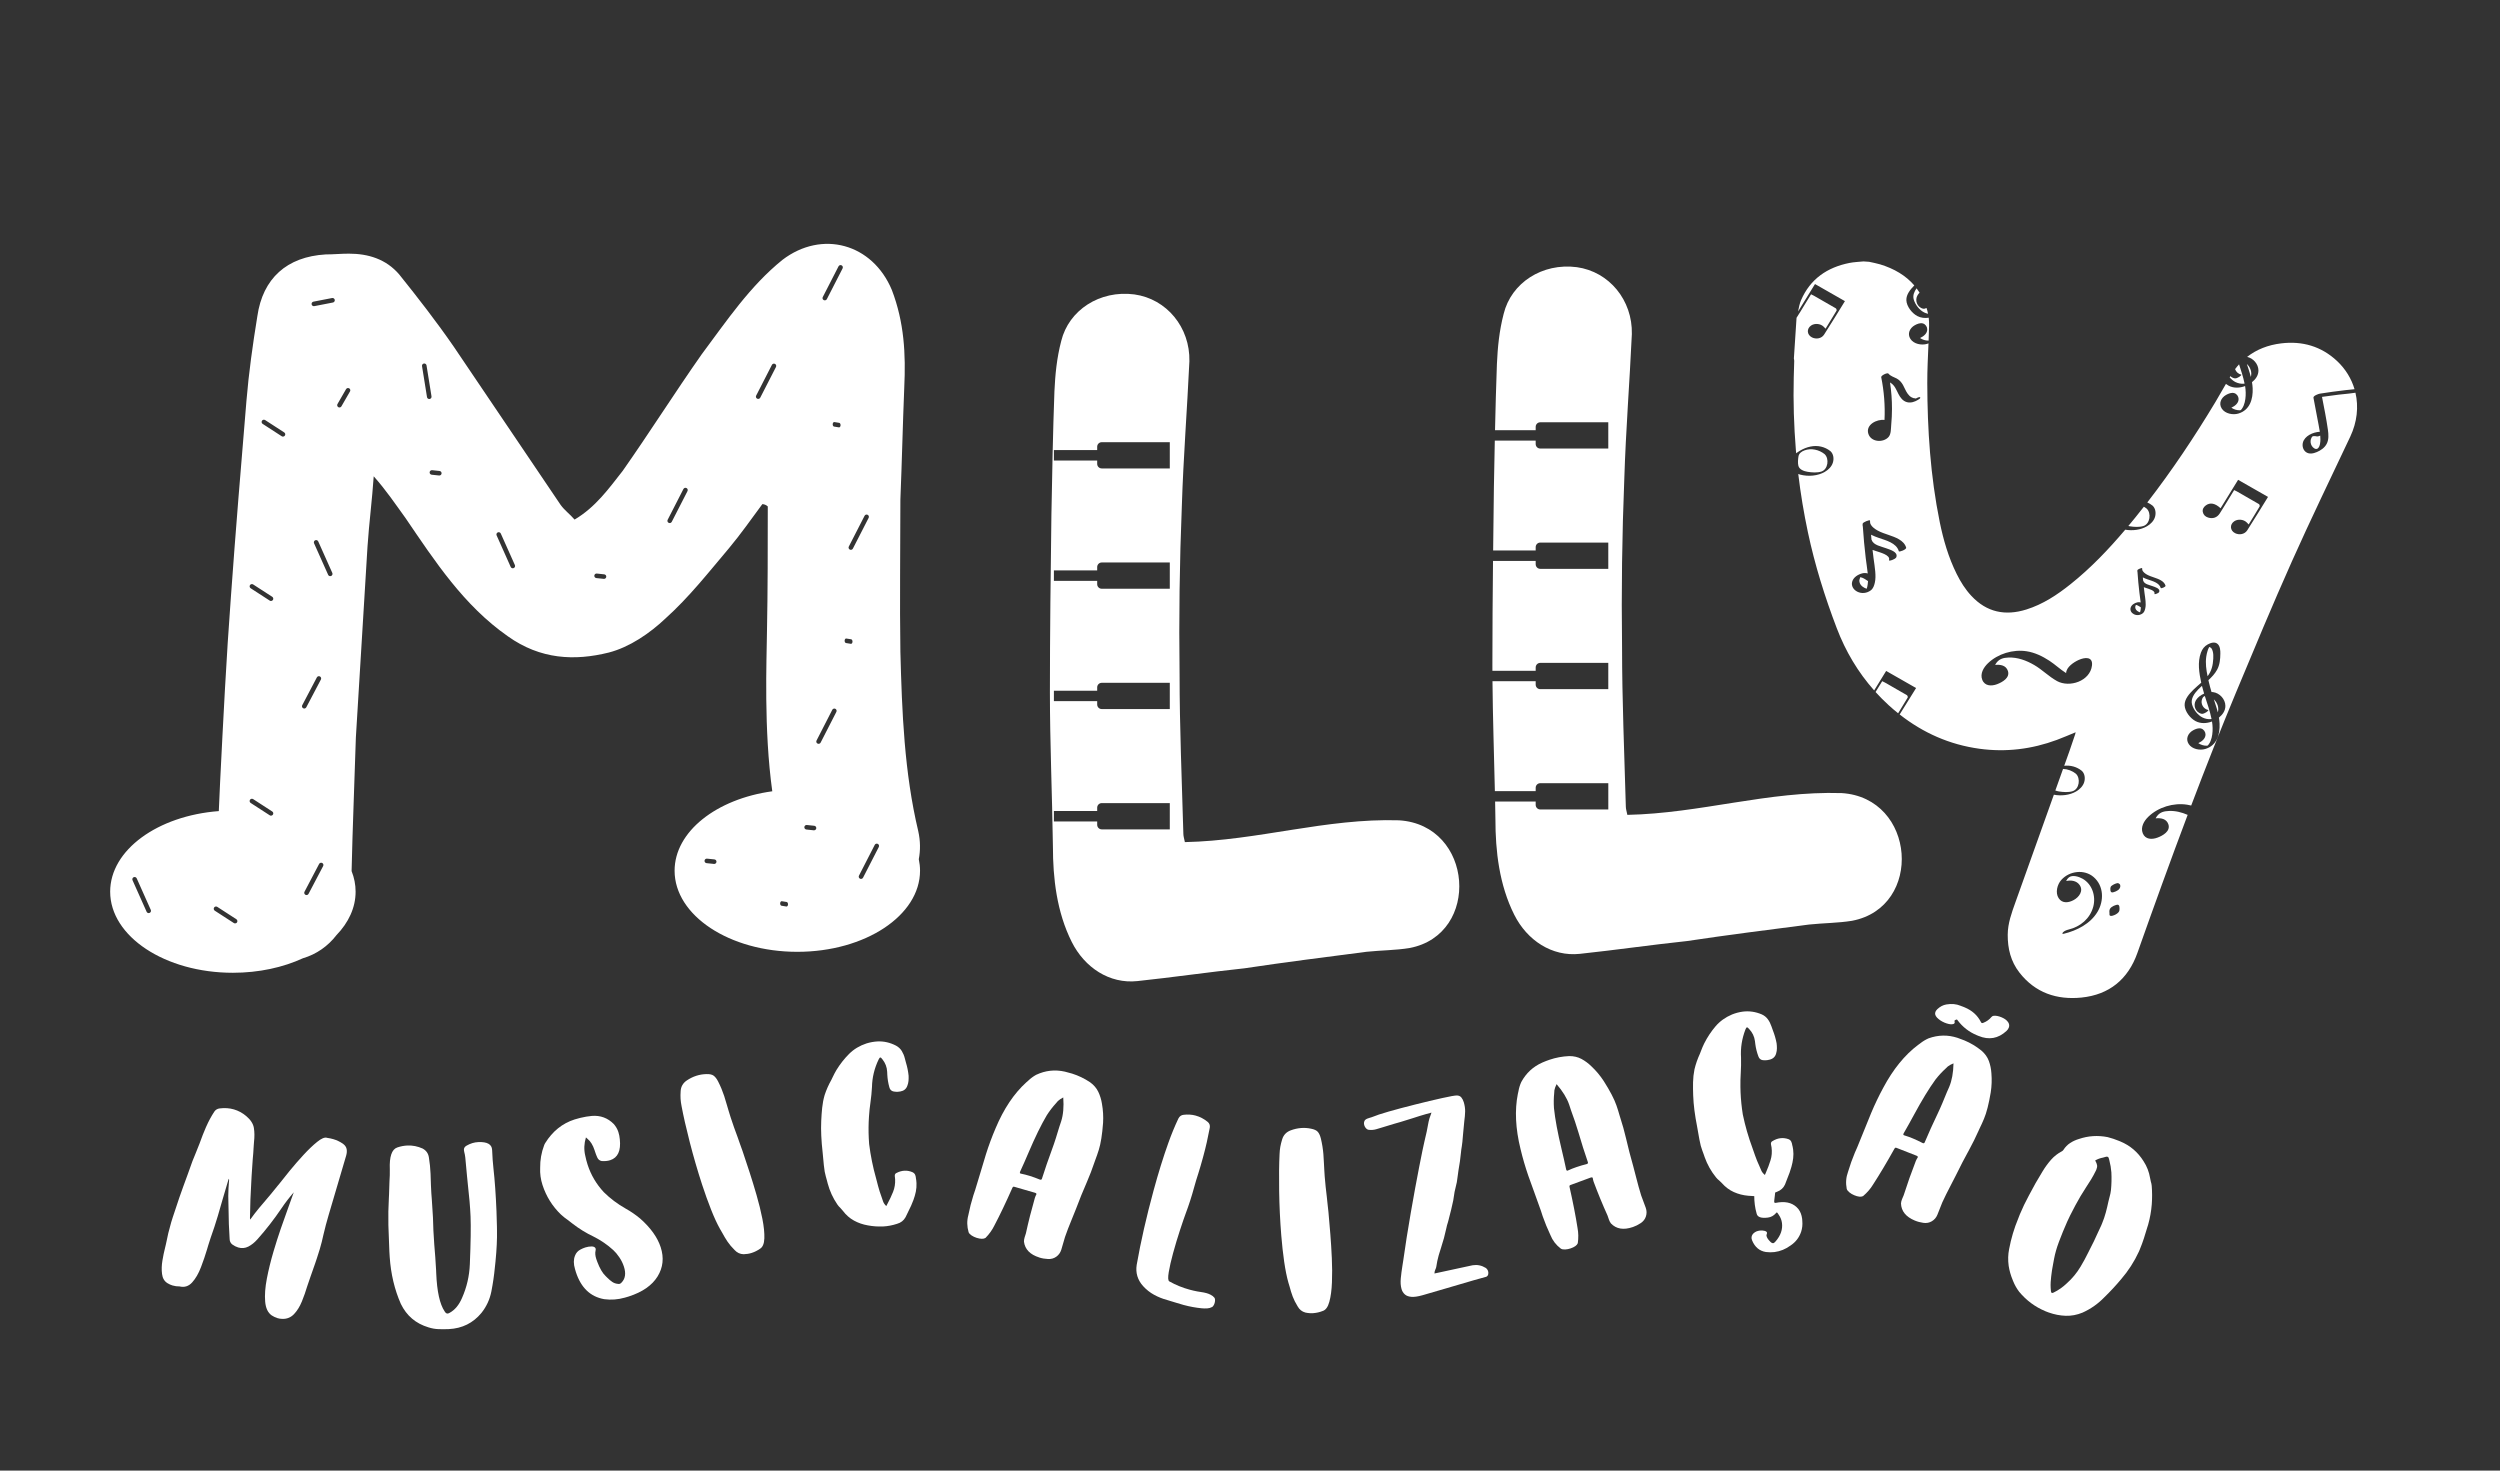 <svg width="136" height="80" viewBox="0 0 136 80" fill="none" xmlns="http://www.w3.org/2000/svg">
<rect x="0" y="0" width="136" height="80" fill="#333333" stroke="none"/>
<path d="M15.085 71.701C14.978 71.669 14.876 71.621 14.778 71.556C14.572 71.412 14.455 71.162 14.425 70.807C14.395 70.451 14.425 70.034 14.517 69.556C14.609 69.078 14.73 68.586 14.879 68.081C15.004 67.656 15.136 67.245 15.273 66.845C15.411 66.446 15.537 66.091 15.651 65.779C15.739 65.539 15.811 65.339 15.867 65.177L15.981 64.862C15.738 65.143 15.512 65.436 15.306 65.743C14.91 66.328 14.478 66.885 14.009 67.412C13.85 67.591 13.684 67.725 13.51 67.814C13.336 67.903 13.152 67.919 12.957 67.862C12.849 67.83 12.74 67.775 12.629 67.694C12.539 67.618 12.493 67.519 12.492 67.398C12.456 66.864 12.436 66.326 12.433 65.784C12.433 65.674 12.43 65.565 12.426 65.455L12.418 65.071C12.421 64.792 12.434 64.51 12.46 64.227L12.464 64.212C12.464 64.201 12.462 64.188 12.462 64.173C12.46 64.159 12.454 64.142 12.441 64.124L12.102 65.273L11.848 66.153C11.731 66.547 11.602 66.941 11.461 67.332C11.421 67.443 11.377 67.579 11.33 67.74L11.265 67.961C11.174 68.269 11.063 68.594 10.933 68.935C10.803 69.277 10.643 69.553 10.454 69.763C10.264 69.972 10.036 70.046 9.771 69.982C9.639 69.984 9.511 69.966 9.387 69.93C9.293 69.902 9.201 69.861 9.112 69.806C8.942 69.701 8.843 69.534 8.815 69.304C8.785 69.074 8.793 68.829 8.836 68.572C8.88 68.314 8.926 68.087 8.977 67.891C8.998 67.809 9.014 67.742 9.026 67.687C9.103 67.281 9.199 66.88 9.315 66.486L9.406 66.197L9.546 65.779C9.678 65.368 9.819 64.958 9.968 64.551C10.053 64.322 10.138 64.091 10.222 63.857C10.301 63.626 10.383 63.396 10.469 63.167C10.527 63.02 10.587 62.874 10.648 62.728C10.722 62.551 10.793 62.373 10.86 62.196C10.967 61.893 11.084 61.596 11.211 61.302C11.217 61.293 11.221 61.285 11.223 61.279C11.346 60.998 11.491 60.73 11.658 60.474C11.728 60.371 11.826 60.312 11.95 60.298C12.226 60.263 12.486 60.281 12.727 60.352C12.965 60.422 13.186 60.54 13.387 60.709C13.63 60.911 13.771 61.126 13.81 61.353C13.848 61.581 13.851 61.837 13.818 62.121C13.813 62.2 13.807 62.282 13.8 62.367C13.788 62.607 13.77 62.847 13.747 63.087C13.724 63.375 13.705 63.662 13.689 63.948C13.683 64.044 13.677 64.143 13.673 64.243C13.632 64.915 13.606 65.587 13.598 66.26C13.599 66.268 13.6 66.275 13.599 66.283C13.599 66.29 13.601 66.3 13.604 66.312C13.604 66.323 13.606 66.334 13.611 66.346C13.767 66.127 13.927 65.919 14.089 65.724C14.175 65.621 14.261 65.52 14.349 65.418C14.611 65.113 14.869 64.802 15.123 64.483C15.134 64.469 15.148 64.453 15.165 64.435C15.318 64.237 15.515 63.991 15.754 63.698C15.993 63.405 16.246 63.114 16.511 62.827C16.776 62.539 17.024 62.303 17.254 62.118C17.483 61.933 17.66 61.858 17.784 61.895L17.804 61.901C17.917 61.915 18.026 61.939 18.133 61.97C18.321 62.025 18.497 62.109 18.66 62.222C18.771 62.306 18.836 62.401 18.857 62.509C18.878 62.617 18.869 62.739 18.828 62.877L17.875 66.108C17.772 66.456 17.679 66.806 17.597 67.16C17.541 67.427 17.473 67.692 17.395 67.956C17.347 68.12 17.295 68.283 17.24 68.445C17.21 68.534 17.181 68.622 17.152 68.708C17.064 68.966 16.973 69.226 16.878 69.489C16.824 69.633 16.769 69.793 16.714 69.969C16.633 70.244 16.536 70.519 16.424 70.795C16.311 71.071 16.171 71.3 16 71.482C15.829 71.665 15.617 71.753 15.364 71.748C15.266 71.746 15.172 71.731 15.082 71.704L15.085 71.701Z" fill="white"/>
<path d="M24.42 72.303C24.231 72.311 24.044 72.311 23.858 72.305C23.672 72.299 23.489 72.266 23.308 72.208C22.62 72.002 22.119 71.577 21.805 70.93C21.464 70.156 21.263 69.307 21.2 68.385L21.182 68.088C21.179 67.931 21.161 67.45 21.128 66.645C21.117 66.151 21.127 65.656 21.155 65.163L21.164 64.984L21.187 64.277L21.204 63.936L21.206 63.611C21.177 62.922 21.312 62.526 21.608 62.423C21.795 62.359 21.979 62.324 22.161 62.316C22.444 62.304 22.721 62.359 22.992 62.481C23.189 62.588 23.303 62.752 23.333 62.974C23.38 63.262 23.41 63.554 23.422 63.849L23.443 64.477C23.456 64.797 23.473 65.056 23.491 65.255C23.506 65.439 23.527 65.764 23.553 66.231L23.577 66.942C23.605 67.457 23.639 67.939 23.679 68.388C23.703 68.718 23.718 68.954 23.724 69.098L23.731 69.27C23.772 70.259 23.924 70.947 24.185 71.334C24.233 71.419 24.288 71.46 24.348 71.458C24.379 71.457 24.421 71.441 24.471 71.411C24.752 71.253 24.972 70.987 25.132 70.614C25.391 70.031 25.533 69.419 25.559 68.78C25.608 67.598 25.621 66.727 25.598 66.167C25.577 65.675 25.526 65.071 25.443 64.352C25.428 64.164 25.416 64.048 25.408 64.003C25.372 63.659 25.341 63.314 25.312 62.971C25.301 62.863 25.28 62.757 25.252 62.654C25.244 62.619 25.239 62.586 25.237 62.555C25.233 62.457 25.28 62.38 25.38 62.324C25.588 62.204 25.801 62.139 26.018 62.13C26.507 62.109 26.758 62.251 26.771 62.554C26.787 62.948 26.812 63.285 26.844 63.566C26.917 64.212 26.972 64.988 27.009 65.894C27.021 66.18 27.029 66.453 27.033 66.715L27.036 66.934C27.046 67.415 27.019 67.98 26.955 68.628L26.921 68.944C26.88 69.381 26.816 69.818 26.731 70.252C26.646 70.687 26.465 71.078 26.189 71.424C25.736 71.973 25.146 72.266 24.419 72.303H24.42Z" fill="white"/>
<path d="M34.209 70.527L33.993 70.591C33.619 70.697 33.244 70.725 32.867 70.675C32.119 70.543 31.607 70.054 31.331 69.209L31.279 69.033C31.196 68.755 31.196 68.513 31.281 68.306C31.338 68.156 31.439 68.045 31.58 67.973C31.665 67.927 31.752 67.891 31.842 67.861C31.955 67.824 32.074 67.806 32.199 67.806C32.311 67.814 32.379 67.852 32.402 67.922C32.412 67.951 32.41 67.989 32.399 68.033C32.368 68.163 32.381 68.315 32.437 68.488L32.493 68.645C32.629 69.005 32.781 69.264 32.95 69.422C32.986 69.454 33.021 69.489 33.055 69.525C33.132 69.602 33.215 69.673 33.306 69.735C33.396 69.798 33.504 69.835 33.629 69.845C33.66 69.85 33.688 69.848 33.715 69.84C33.752 69.828 33.785 69.804 33.814 69.769C34.018 69.56 34.06 69.271 33.941 68.904C33.882 68.724 33.799 68.555 33.689 68.394C33.58 68.233 33.47 68.103 33.36 68.003C33.042 67.713 32.688 67.471 32.297 67.274C31.888 67.08 31.501 66.842 31.138 66.56C31.058 66.494 30.974 66.43 30.887 66.366C30.755 66.277 30.631 66.177 30.514 66.069C30.049 65.622 29.715 65.086 29.512 64.463C29.413 64.158 29.37 63.847 29.385 63.53C29.38 63.107 29.451 62.699 29.6 62.307C29.615 62.262 29.635 62.221 29.659 62.184C30.057 61.542 30.589 61.114 31.255 60.899C31.335 60.873 31.417 60.85 31.502 60.83L31.584 60.809C31.782 60.761 31.985 60.725 32.195 60.706C32.661 60.669 33.059 60.815 33.387 61.145C33.503 61.276 33.587 61.421 33.639 61.581C33.68 61.707 33.706 61.839 33.718 61.978C33.785 62.602 33.61 62.98 33.194 63.115C33.057 63.158 32.902 63.174 32.729 63.16C32.618 63.138 32.539 63.073 32.492 62.968C32.444 62.862 32.403 62.755 32.368 62.645L32.344 62.57C32.253 62.292 32.126 62.086 31.961 61.952C31.931 61.929 31.903 61.903 31.875 61.875C31.774 62.208 31.76 62.535 31.835 62.856C31.87 63.031 31.915 63.202 31.968 63.367C32.148 63.918 32.439 64.412 32.843 64.85C33.195 65.198 33.594 65.498 34.04 65.75C34.318 65.905 34.581 66.086 34.828 66.292C35.396 66.794 35.767 67.313 35.942 67.85C36.128 68.424 36.071 68.954 35.772 69.439C35.471 69.925 34.951 70.287 34.208 70.527H34.209Z" fill="white"/>
<path d="M40.897 68.157C40.754 68.203 40.605 68.227 40.452 68.23C40.262 68.225 40.099 68.149 39.964 68.003C39.806 67.846 39.676 67.692 39.576 67.543C39.476 67.394 39.378 67.23 39.283 67.052C39.249 66.99 39.211 66.925 39.17 66.858C39.011 66.576 38.849 66.225 38.684 65.806C38.517 65.387 38.356 64.936 38.197 64.452C37.948 63.689 37.724 62.917 37.523 62.135C37.323 61.353 37.175 60.7 37.078 60.179C37.049 60.034 37.031 59.9 37.023 59.776C37.015 59.652 37.017 59.515 37.027 59.365C37.039 59.112 37.155 58.913 37.373 58.769C37.533 58.663 37.701 58.58 37.877 58.523C38.05 58.467 38.23 58.436 38.416 58.431C38.601 58.423 38.737 58.452 38.825 58.519C38.913 58.586 38.993 58.69 39.065 58.831C39.199 59.093 39.308 59.356 39.395 59.62C39.448 59.783 39.497 59.947 39.543 60.111C39.578 60.228 39.614 60.349 39.65 60.472L39.745 60.778C39.864 61.142 39.99 61.502 40.125 61.858C40.151 61.938 40.178 62.015 40.206 62.09C40.231 62.155 40.255 62.223 40.278 62.293C40.321 62.4 40.359 62.508 40.395 62.618L40.783 63.789C40.903 64.157 41.027 64.565 41.156 65.01C41.285 65.456 41.391 65.886 41.473 66.301C41.555 66.716 41.591 67.071 41.581 67.366C41.57 67.661 41.489 67.851 41.337 67.937C41.199 68.033 41.052 68.107 40.896 68.157L40.897 68.157Z" fill="white"/>
<path d="M48.025 66.718C47.756 66.731 47.487 66.712 47.219 66.662C46.943 66.615 46.689 66.528 46.455 66.399C46.222 66.271 46.019 66.091 45.847 65.862C45.806 65.812 45.763 65.763 45.719 65.716C45.657 65.659 45.602 65.596 45.553 65.525C45.312 65.173 45.136 64.79 45.026 64.377C45.013 64.336 45.002 64.292 44.993 64.248C44.943 64.079 44.901 63.91 44.864 63.741C44.829 63.509 44.802 63.274 44.784 63.038C44.775 62.923 44.764 62.807 44.751 62.688C44.716 62.39 44.692 62.089 44.677 61.786C44.664 61.514 44.663 61.244 44.675 60.975C44.685 60.737 44.702 60.501 44.726 60.266C44.75 60.031 44.794 59.798 44.861 59.568C44.956 59.281 45.078 59.007 45.226 58.745C45.252 58.695 45.276 58.645 45.298 58.596C45.362 58.46 45.43 58.33 45.505 58.204C45.704 57.881 45.933 57.59 46.192 57.331C46.451 57.073 46.767 56.883 47.14 56.761C47.34 56.7 47.54 56.664 47.739 56.654C48.084 56.638 48.421 56.715 48.748 56.885C48.881 56.959 48.984 57.056 49.058 57.176C49.131 57.297 49.186 57.427 49.221 57.569L49.284 57.807C49.355 58.038 49.403 58.275 49.428 58.518C49.432 58.612 49.431 58.704 49.423 58.795C49.416 58.886 49.394 58.977 49.359 59.065C49.298 59.239 49.171 59.343 48.98 59.376L48.844 59.393C48.77 59.397 48.695 59.392 48.617 59.378C48.493 59.356 48.415 59.279 48.381 59.148C48.318 58.925 48.281 58.696 48.269 58.462L48.262 58.306C48.25 58.051 48.162 57.823 47.999 57.621C47.953 57.557 47.917 57.526 47.889 57.527C47.861 57.528 47.83 57.566 47.795 57.641C47.565 58.12 47.445 58.621 47.435 59.145C47.42 59.422 47.392 59.697 47.353 59.971C47.316 60.223 47.289 60.478 47.273 60.734C47.246 61.13 47.242 61.524 47.261 61.917C47.266 62.022 47.272 62.128 47.281 62.236C47.36 62.868 47.485 63.488 47.658 64.098C47.696 64.236 47.733 64.375 47.767 64.517C47.818 64.713 47.88 64.908 47.952 65.1C47.98 65.186 48.009 65.27 48.038 65.352C48.066 65.439 48.125 65.525 48.213 65.611L48.28 65.483C48.396 65.268 48.497 65.053 48.583 64.838C48.67 64.623 48.706 64.393 48.695 64.15L48.676 63.972C48.672 63.889 48.706 63.833 48.779 63.805C48.922 63.732 49.066 63.692 49.209 63.686C49.356 63.679 49.501 63.707 49.644 63.77C49.716 63.806 49.764 63.855 49.788 63.918C49.812 63.981 49.826 64.048 49.829 64.118C49.834 64.149 49.839 64.178 49.844 64.206C49.85 64.258 49.854 64.311 49.857 64.363C49.864 64.519 49.852 64.675 49.821 64.828C49.789 64.981 49.745 65.132 49.69 65.282C49.612 65.491 49.522 65.695 49.419 65.891C49.364 65.998 49.312 66.107 49.261 66.218C49.161 66.397 49.009 66.516 48.805 66.574C48.546 66.66 48.286 66.708 48.024 66.721L48.025 66.718Z" fill="white"/>
<path d="M56.538 68.407C56.035 68.249 55.757 67.963 55.704 67.548C55.703 67.471 55.714 67.394 55.738 67.318L55.809 67.094C55.946 66.464 56.108 65.823 56.296 65.169C56.318 65.099 56.346 65.033 56.38 64.971C56.392 64.934 56.366 64.906 56.303 64.886L55.188 64.564C55.155 64.553 55.13 64.553 55.115 64.562C55.098 64.572 55.084 64.593 55.07 64.625C54.724 65.408 54.399 66.089 54.095 66.666C53.978 66.907 53.818 67.133 53.612 67.342C53.508 67.408 53.346 67.406 53.129 67.339C53.029 67.307 52.937 67.264 52.854 67.209C52.77 67.153 52.716 67.094 52.692 67.032C52.601 66.718 52.595 66.41 52.677 66.106C52.753 65.724 52.844 65.368 52.949 65.035L53.052 64.727C53.161 64.381 53.262 64.048 53.354 63.728C53.446 63.408 53.539 63.096 53.635 62.794C53.787 62.312 53.962 61.839 54.161 61.375C54.604 60.319 55.16 59.488 55.828 58.882L55.934 58.79C56.066 58.663 56.21 58.556 56.366 58.47C56.869 58.233 57.39 58.176 57.928 58.297C58.061 58.328 58.192 58.363 58.323 58.404C58.666 58.512 58.993 58.669 59.302 58.876C59.504 59.023 59.653 59.197 59.748 59.397C59.843 59.597 59.909 59.812 59.946 60.043C60.008 60.391 60.028 60.739 60.007 61.087C59.96 61.719 59.883 62.208 59.774 62.554C59.712 62.751 59.651 62.927 59.591 63.083L59.538 63.231C59.417 63.592 59.281 63.946 59.131 64.293C58.92 64.775 58.721 65.263 58.537 65.757C58.455 65.969 58.37 66.18 58.282 66.389C58.159 66.684 58.044 66.984 57.937 67.29L57.733 67.988C57.683 68.144 57.595 68.269 57.466 68.362C57.337 68.455 57.189 68.499 57.021 68.491C56.852 68.484 56.691 68.457 56.538 68.409V68.407ZM56.578 64.171C56.631 64.188 56.666 64.171 56.681 64.122C56.851 63.587 57.032 63.059 57.225 62.539C57.301 62.335 57.371 62.129 57.437 61.92L57.624 61.31L57.727 61.002C57.842 60.64 57.879 60.206 57.841 59.7C57.714 59.767 57.616 59.832 57.547 59.899L57.451 60.011C57.266 60.213 57.098 60.432 56.946 60.669C56.639 61.188 56.307 61.867 55.949 62.709C55.805 63.048 55.652 63.396 55.487 63.754C55.472 63.8 55.48 63.828 55.51 63.837L55.53 63.844C55.698 63.879 55.861 63.92 56.019 63.969C56.202 64.027 56.388 64.094 56.576 64.172L56.578 64.171Z" fill="white"/>
<path d="M64.404 70.995C64.266 70.958 64.127 70.916 63.987 70.871C63.877 70.834 63.769 70.801 63.661 70.772C63.604 70.752 63.549 70.735 63.495 70.721C63.242 70.653 63.004 70.558 62.782 70.436C62.559 70.315 62.359 70.155 62.18 69.959C61.884 69.626 61.769 69.243 61.836 68.809C62.059 67.54 62.364 66.196 62.751 64.776C63.016 63.804 63.286 62.933 63.561 62.166C63.72 61.718 63.901 61.277 64.106 60.845C64.168 60.725 64.262 60.658 64.389 60.645C64.621 60.618 64.839 60.632 65.041 60.687C65.278 60.751 65.498 60.867 65.702 61.034C65.796 61.114 65.833 61.217 65.813 61.346C65.711 61.889 65.598 62.393 65.471 62.857L65.423 63.033C65.351 63.3 65.273 63.564 65.191 63.827C65.105 64.089 65.026 64.353 64.953 64.619C64.825 65.09 64.674 65.555 64.502 66.014C64.434 66.195 64.332 66.493 64.194 66.912C64.057 67.33 63.929 67.754 63.812 68.184C63.706 68.571 63.629 68.911 63.58 69.203C63.531 69.495 63.54 69.663 63.608 69.706C63.96 69.903 64.329 70.054 64.714 70.157C64.849 70.194 64.987 70.226 65.128 70.253C65.194 70.267 65.26 70.278 65.326 70.285C65.431 70.299 65.532 70.319 65.631 70.346C65.709 70.367 65.784 70.396 65.857 70.434C65.943 70.476 66.013 70.531 66.067 70.599C66.088 70.63 66.098 70.671 66.099 70.721C66.099 70.772 66.093 70.824 66.078 70.878C66.051 70.975 66.007 71.049 65.947 71.098C65.858 71.146 65.766 71.172 65.67 71.177C65.575 71.182 65.479 71.18 65.383 71.172C65.051 71.14 64.725 71.081 64.404 70.994V70.995Z" fill="white"/>
<path d="M71.464 71.435C71.314 71.447 71.164 71.436 71.014 71.403C70.831 71.355 70.69 71.243 70.593 71.069C70.476 70.879 70.386 70.7 70.323 70.532C70.26 70.364 70.203 70.182 70.153 69.987C70.133 69.919 70.112 69.847 70.088 69.772C70 69.461 69.924 69.082 69.859 68.636C69.795 68.19 69.743 67.713 69.701 67.206C69.637 66.407 69.598 65.604 69.586 64.797C69.574 63.99 69.581 63.322 69.608 62.791C69.614 62.643 69.627 62.508 69.649 62.386C69.671 62.264 69.704 62.131 69.748 61.987C69.82 61.744 69.978 61.577 70.224 61.488C70.404 61.421 70.587 61.38 70.772 61.365C70.953 61.35 71.134 61.362 71.317 61.4C71.499 61.435 71.624 61.494 71.695 61.579C71.765 61.665 71.818 61.785 71.856 61.939C71.924 62.224 71.969 62.505 71.992 62.783C72.006 62.953 72.016 63.124 72.023 63.295C72.029 63.417 72.035 63.542 72.043 63.671L72.063 63.989C72.094 64.372 72.133 64.752 72.181 65.129C72.188 65.212 72.196 65.294 72.206 65.373C72.215 65.442 72.222 65.513 72.229 65.586C72.245 65.7 72.258 65.815 72.267 65.929L72.372 67.159C72.403 67.544 72.429 67.969 72.451 68.432C72.473 68.896 72.475 69.338 72.458 69.761C72.441 70.184 72.394 70.538 72.315 70.822C72.237 71.107 72.113 71.273 71.945 71.321C71.788 71.383 71.628 71.42 71.465 71.433L71.464 71.435Z" fill="white"/>
<path d="M77.388 70.459L77.378 70.462C77.136 70.531 76.938 70.56 76.783 70.548C76.629 70.536 76.508 70.492 76.423 70.415C76.337 70.338 76.277 70.241 76.243 70.123C76.195 69.956 76.181 69.761 76.203 69.539C76.224 69.317 76.254 69.094 76.29 68.869C76.309 68.758 76.326 68.652 76.34 68.55C76.449 67.768 76.584 66.912 76.745 65.982C76.906 65.052 77.059 64.222 77.202 63.489C77.345 62.758 77.441 62.296 77.487 62.105C77.577 61.749 77.653 61.387 77.716 61.022C77.74 60.906 77.776 60.787 77.825 60.664C77.842 60.619 77.857 60.573 77.873 60.526L77.579 60.605C77.34 60.673 77.106 60.746 76.877 60.822C76.647 60.898 76.418 60.969 76.191 61.035L75.827 61.139C75.596 61.205 75.386 61.269 75.2 61.33C75.093 61.364 74.981 61.398 74.863 61.431C74.728 61.47 74.588 61.479 74.44 61.46C74.39 61.45 74.344 61.42 74.303 61.372C74.262 61.324 74.232 61.27 74.215 61.209C74.187 61.112 74.198 61.024 74.248 60.944C74.28 60.906 74.321 60.877 74.37 60.857C74.419 60.837 74.469 60.821 74.519 60.806L74.6 60.783C74.649 60.766 74.697 60.748 74.743 60.731C74.811 60.704 74.902 60.671 75.014 60.631C75.126 60.592 75.302 60.538 75.54 60.47C75.96 60.349 76.444 60.221 76.99 60.084C77.537 59.947 78.024 59.83 78.454 59.735C78.883 59.639 79.152 59.592 79.262 59.593C79.366 59.599 79.445 59.636 79.498 59.702C79.552 59.768 79.596 59.854 79.63 59.961C79.683 60.142 79.707 60.311 79.703 60.468C79.7 60.625 79.684 60.801 79.657 60.998C79.632 61.227 79.61 61.454 79.592 61.68L79.554 62.116C79.544 62.199 79.534 62.281 79.522 62.364C79.502 62.472 79.487 62.579 79.478 62.687C79.446 63.016 79.401 63.343 79.341 63.667C79.323 63.77 79.309 63.872 79.299 63.974C79.277 64.201 79.236 64.423 79.175 64.641C79.139 64.771 79.114 64.903 79.098 65.038C79.088 65.129 79.073 65.218 79.056 65.306C78.987 65.635 78.908 65.962 78.82 66.288C78.816 66.312 78.81 66.335 78.803 66.359C78.787 66.407 78.775 66.456 78.763 66.507C78.729 66.603 78.703 66.701 78.684 66.801C78.606 67.171 78.507 67.536 78.388 67.893C78.344 68.029 78.303 68.162 78.264 68.293C78.206 68.499 78.163 68.707 78.133 68.918C78.124 68.964 78.109 69.011 78.085 69.057C78.053 69.12 78.036 69.195 78.034 69.278C78.041 69.276 78.145 69.254 78.347 69.211C78.549 69.167 78.781 69.118 79.041 69.061C79.302 69.005 79.536 68.954 79.743 68.909C79.95 68.863 80.073 68.838 80.11 68.83C80.365 68.79 80.602 68.838 80.824 68.974C80.888 69.021 80.931 69.082 80.953 69.155C80.97 69.215 80.972 69.273 80.957 69.331C80.942 69.387 80.908 69.429 80.853 69.456L80.181 69.643C79.68 69.787 79.162 69.939 78.626 70.099C78.149 70.24 77.736 70.36 77.387 70.46L77.388 70.459Z" fill="white"/>
<path d="M88.821 66.753C88.321 66.924 87.927 66.859 87.637 66.556C87.59 66.495 87.553 66.426 87.527 66.35L87.451 66.128C87.185 65.541 86.933 64.929 86.695 64.291C86.671 64.222 86.655 64.152 86.645 64.082C86.632 64.046 86.594 64.038 86.531 64.06L85.443 64.461C85.41 64.472 85.39 64.486 85.383 64.504C85.376 64.521 85.377 64.547 85.385 64.581C85.573 65.416 85.718 66.156 85.817 66.799C85.868 67.063 85.873 67.339 85.832 67.63C85.787 67.745 85.657 67.839 85.442 67.913C85.343 67.947 85.243 67.966 85.143 67.971C85.043 67.976 84.965 67.961 84.908 67.925C84.647 67.726 84.459 67.481 84.343 67.189C84.178 66.837 84.037 66.496 83.923 66.166L83.823 65.858C83.704 65.515 83.587 65.187 83.47 64.875C83.353 64.563 83.243 64.258 83.139 63.958C82.974 63.48 82.833 62.995 82.716 62.505C82.443 61.393 82.395 60.396 82.57 59.513L82.601 59.376C82.631 59.196 82.683 59.025 82.757 58.863C83.021 58.375 83.405 58.02 83.91 57.799C84.035 57.744 84.163 57.696 84.292 57.651C84.632 57.535 84.989 57.468 85.36 57.451C85.611 57.449 85.834 57.501 86.029 57.605C86.224 57.71 86.406 57.844 86.573 58.008C86.831 58.251 87.055 58.519 87.245 58.812C87.585 59.347 87.814 59.787 87.933 60.13C88 60.324 88.056 60.502 88.1 60.664L88.146 60.814C88.264 61.176 88.366 61.541 88.452 61.909C88.57 62.422 88.702 62.932 88.847 63.439C88.908 63.658 88.965 63.878 89.019 64.099C89.096 64.408 89.183 64.717 89.278 65.028L89.531 65.71C89.584 65.866 89.587 66.018 89.539 66.169C89.492 66.32 89.397 66.442 89.258 66.536C89.118 66.63 88.972 66.703 88.82 66.755L88.821 66.753ZM86.327 63.322C86.38 63.304 86.397 63.27 86.38 63.221C86.197 62.69 86.028 62.157 85.874 61.625C85.813 61.417 85.747 61.209 85.676 61.001L85.463 60.4L85.362 60.091C85.238 59.732 85.01 59.361 84.678 58.977C84.615 59.105 84.576 59.217 84.559 59.31L84.549 59.458C84.521 59.729 84.517 60.005 84.536 60.286C84.598 60.884 84.737 61.627 84.95 62.517C85.037 62.874 85.12 63.246 85.202 63.631C85.218 63.677 85.241 63.695 85.271 63.684L85.29 63.677C85.447 63.605 85.603 63.542 85.758 63.49C85.94 63.427 86.13 63.372 86.327 63.322H86.327Z" fill="white"/>
<path d="M95.436 65.07C95.326 65.066 95.216 65.059 95.105 65.049C94.827 65.025 94.566 64.958 94.322 64.849C94.079 64.74 93.862 64.578 93.672 64.363C93.627 64.315 93.581 64.271 93.533 64.228C93.467 64.176 93.406 64.118 93.352 64.051C93.084 63.72 92.877 63.352 92.734 62.949C92.718 62.908 92.704 62.866 92.691 62.822C92.627 62.659 92.571 62.493 92.521 62.328C92.467 62.099 92.421 61.867 92.384 61.634C92.365 61.52 92.345 61.405 92.323 61.288C92.264 60.994 92.215 60.696 92.176 60.395C92.141 60.125 92.119 59.856 92.109 59.586C92.1 59.348 92.097 59.112 92.102 58.875C92.107 58.639 92.133 58.404 92.18 58.169C92.251 57.876 92.35 57.592 92.477 57.319C92.499 57.267 92.518 57.216 92.537 57.164C92.589 57.024 92.647 56.888 92.712 56.757C92.883 56.419 93.088 56.11 93.325 55.832C93.562 55.554 93.862 55.339 94.223 55.187C94.418 55.109 94.614 55.058 94.812 55.032C95.155 54.989 95.497 55.038 95.836 55.181C95.975 55.243 96.086 55.332 96.169 55.446C96.253 55.56 96.317 55.686 96.363 55.824L96.446 56.056C96.534 56.281 96.602 56.513 96.647 56.753C96.659 56.846 96.665 56.939 96.664 57.031C96.664 57.122 96.65 57.213 96.623 57.304C96.576 57.483 96.458 57.597 96.27 57.645L96.136 57.672C96.064 57.681 95.988 57.683 95.909 57.675C95.784 57.663 95.699 57.593 95.655 57.465C95.574 57.247 95.518 57.023 95.488 56.791L95.469 56.635C95.436 56.383 95.33 56.163 95.15 55.975C95.1 55.915 95.061 55.886 95.034 55.889C95.006 55.893 94.978 55.933 94.949 56.011C94.759 56.506 94.679 57.015 94.712 57.538C94.719 57.815 94.715 58.092 94.697 58.368C94.681 58.623 94.675 58.879 94.679 59.134C94.684 59.531 94.713 59.924 94.763 60.315C94.776 60.419 94.792 60.524 94.809 60.631C94.939 61.254 95.114 61.862 95.335 62.456C95.384 62.59 95.432 62.726 95.478 62.865C95.545 63.057 95.622 63.245 95.709 63.431C95.745 63.514 95.78 63.596 95.815 63.676C95.85 63.759 95.915 63.84 96.01 63.919L96.067 63.785C96.165 63.562 96.248 63.339 96.317 63.118C96.386 62.897 96.404 62.665 96.373 62.423L96.34 62.248C96.329 62.164 96.359 62.107 96.428 62.073C96.566 61.989 96.705 61.937 96.848 61.919C96.993 61.901 97.14 61.917 97.287 61.968C97.362 61.996 97.414 62.042 97.443 62.103C97.472 62.164 97.491 62.23 97.499 62.299C97.506 62.329 97.514 62.358 97.521 62.386C97.531 62.437 97.54 62.489 97.547 62.54C97.567 62.696 97.567 62.851 97.549 63.007C97.53 63.162 97.499 63.316 97.455 63.47C97.395 63.685 97.322 63.895 97.235 64.099C97.19 64.211 97.146 64.323 97.104 64.438C97.019 64.624 96.877 64.755 96.678 64.829L96.568 64.875C96.563 64.918 96.558 64.964 96.554 65.014C96.538 65.167 96.527 65.261 96.521 65.295C96.515 65.329 96.513 65.36 96.517 65.388C96.522 65.426 96.549 65.441 96.597 65.436L96.763 65.409C97.231 65.349 97.589 65.472 97.836 65.777C97.942 65.915 98.009 66.091 98.037 66.305L98.045 66.415C98.065 66.623 98.043 66.823 97.98 67.014C97.872 67.327 97.68 67.574 97.404 67.757C97.136 67.954 96.846 68.071 96.534 68.112C96.381 68.131 96.224 68.13 96.063 68.109C95.717 68.054 95.468 67.846 95.316 67.482C95.301 67.449 95.291 67.416 95.287 67.385C95.266 67.219 95.35 67.089 95.539 66.994C95.602 66.968 95.667 66.951 95.733 66.943C95.816 66.932 95.901 66.937 95.986 66.957C96.072 66.978 96.118 67.013 96.124 67.061C96.126 67.085 96.122 67.112 96.11 67.142C96.098 67.171 96.093 67.197 96.096 67.217C96.108 67.31 96.169 67.411 96.278 67.521C96.348 67.6 96.409 67.636 96.462 67.629C96.5 67.624 96.544 67.59 96.597 67.527C96.87 67.211 96.984 66.878 96.939 66.529C96.918 66.37 96.86 66.223 96.765 66.087C96.744 66.058 96.724 66.029 96.707 66C96.689 65.97 96.671 65.957 96.653 65.959C96.639 65.96 96.625 65.973 96.611 65.996C96.491 66.134 96.346 66.214 96.176 66.236C95.808 66.283 95.603 66.211 95.561 66.019C95.515 65.86 95.483 65.701 95.462 65.541C95.439 65.365 95.43 65.206 95.432 65.066L95.436 65.07Z" fill="white"/>
<path d="M104.165 66.398C103.678 66.194 103.428 65.884 103.414 65.466C103.42 65.389 103.438 65.314 103.469 65.239L103.56 65.023C103.755 64.409 103.976 63.785 104.223 63.151C104.252 63.083 104.286 63.02 104.326 62.961C104.341 62.925 104.318 62.895 104.257 62.869L103.177 62.446C103.145 62.433 103.121 62.43 103.104 62.438C103.087 62.447 103.07 62.466 103.053 62.497C102.636 63.245 102.249 63.892 101.894 64.44C101.756 64.669 101.574 64.879 101.35 65.069C101.239 65.124 101.078 65.108 100.869 65.02C100.772 64.98 100.685 64.928 100.607 64.865C100.529 64.802 100.481 64.739 100.462 64.675C100.4 64.353 100.423 64.046 100.532 63.751C100.644 63.379 100.768 63.031 100.903 62.709L101.034 62.412C101.175 62.078 101.306 61.756 101.427 61.445C101.548 61.135 101.671 60.833 101.794 60.541C101.99 60.075 102.208 59.62 102.448 59.176C102.988 58.165 103.618 57.389 104.34 56.847L104.454 56.764C104.597 56.65 104.75 56.558 104.913 56.486C105.437 56.297 105.961 56.287 106.485 56.457C106.615 56.5 106.743 56.548 106.868 56.6C107.201 56.739 107.511 56.925 107.799 57.16C107.988 57.326 108.119 57.512 108.195 57.72C108.271 57.927 108.316 58.147 108.332 58.381C108.362 58.734 108.35 59.082 108.296 59.426C108.192 60.052 108.069 60.532 107.928 60.866C107.848 61.056 107.771 61.226 107.696 61.376L107.631 61.519C107.476 61.867 107.309 62.206 107.127 62.539C106.872 63 106.63 63.467 106.399 63.941C106.298 64.144 106.195 64.347 106.087 64.548C105.938 64.829 105.796 65.118 105.66 65.412L105.392 66.088C105.328 66.24 105.229 66.355 105.092 66.436C104.955 66.518 104.804 66.547 104.636 66.524C104.469 66.501 104.312 66.459 104.163 66.397L104.165 66.398ZM104.597 62.184C104.648 62.205 104.685 62.192 104.704 62.143C104.923 61.626 105.152 61.117 105.393 60.617C105.486 60.421 105.576 60.223 105.661 60.02L105.904 59.43L106.035 59.133C106.183 58.783 106.261 58.353 106.27 57.847C106.137 57.901 106.033 57.957 105.959 58.017L105.853 58.12C105.65 58.304 105.462 58.507 105.289 58.73C104.935 59.217 104.542 59.863 104.108 60.669C103.934 60.993 103.748 61.325 103.551 61.667C103.532 61.712 103.537 61.74 103.566 61.752L103.585 61.761C103.75 61.811 103.908 61.867 104.06 61.931C104.237 62.005 104.416 62.09 104.597 62.184ZM105.761 55.621C105.616 55.56 105.486 55.472 105.372 55.356C105.273 55.247 105.246 55.141 105.29 55.039C105.31 54.991 105.345 54.943 105.395 54.895C105.54 54.759 105.7 54.675 105.877 54.643C106.164 54.593 106.423 54.617 106.655 54.714L106.689 54.728C106.728 54.744 106.766 54.758 106.803 54.77L106.88 54.802C107.28 54.969 107.57 55.229 107.752 55.581C107.767 55.618 107.786 55.641 107.809 55.651C107.835 55.661 107.867 55.656 107.907 55.635C108.075 55.569 108.217 55.466 108.333 55.326C108.364 55.29 108.401 55.267 108.447 55.26C108.571 55.243 108.72 55.272 108.894 55.345C108.978 55.38 109.057 55.426 109.132 55.484C109.289 55.622 109.337 55.766 109.273 55.917C109.249 55.975 109.209 56.03 109.153 56.083C108.704 56.5 108.196 56.589 107.628 56.352L107.531 56.312C107.114 56.138 106.769 55.869 106.494 55.504C106.483 55.484 106.471 55.471 106.458 55.466C106.439 55.459 106.416 55.462 106.391 55.478C106.385 55.483 106.378 55.487 106.368 55.491C106.359 55.495 106.351 55.499 106.344 55.503C106.336 55.507 106.33 55.514 106.326 55.524C106.322 55.534 106.323 55.553 106.331 55.58C106.338 55.608 106.338 55.631 106.329 55.651C106.313 55.689 106.276 55.711 106.216 55.717C106.106 55.735 105.954 55.703 105.761 55.623L105.761 55.621Z" fill="white"/>
<path d="M111.262 71.326C110.71 71.097 110.237 70.746 109.843 70.273C109.709 70.097 109.6 69.904 109.516 69.696C109.51 69.674 109.501 69.654 109.491 69.634C109.385 69.379 109.312 69.123 109.272 68.864C109.229 68.551 109.236 68.247 109.296 67.951C109.404 67.376 109.569 66.821 109.792 66.287L109.877 66.067C110.025 65.714 110.19 65.369 110.373 65.033C110.608 64.579 110.858 64.138 111.125 63.708C111.259 63.487 111.409 63.283 111.575 63.093C111.742 62.903 111.941 62.747 112.175 62.625C112.205 62.607 112.23 62.584 112.25 62.554C112.349 62.399 112.471 62.274 112.617 62.179C112.762 62.085 112.919 62.012 113.088 61.962C113.597 61.788 114.119 61.754 114.655 61.859C114.864 61.912 115.07 61.98 115.274 62.065L115.347 62.095C115.877 62.315 116.298 62.673 116.609 63.169C116.792 63.449 116.91 63.755 116.965 64.087C116.974 64.154 116.988 64.221 117.007 64.285C117.032 64.36 117.048 64.436 117.054 64.514C117.08 64.85 117.081 65.182 117.057 65.512C117.027 65.892 116.96 66.265 116.857 66.63C116.846 66.667 116.833 66.705 116.82 66.745C116.76 66.954 116.696 67.161 116.629 67.365C116.563 67.57 116.488 67.771 116.406 67.967L116.358 68.083C116.106 68.631 115.781 69.135 115.385 69.594C115.099 69.936 114.796 70.261 114.477 70.571C114.134 70.927 113.737 71.206 113.286 71.408C112.984 71.532 112.68 71.589 112.374 71.579C112.067 71.569 111.759 71.509 111.448 71.399L111.262 71.328V71.326ZM111.614 70.334C111.637 70.343 111.669 70.338 111.712 70.317C111.979 70.187 112.22 70.018 112.434 69.813C112.73 69.55 112.979 69.248 113.183 68.906C113.332 68.658 113.471 68.402 113.6 68.138C113.622 68.095 113.645 68.049 113.668 68.002C113.836 67.683 113.991 67.361 114.135 67.034C114.191 66.91 114.247 66.788 114.305 66.669L114.353 66.553C114.434 66.36 114.501 66.163 114.555 65.962C114.608 65.762 114.657 65.559 114.7 65.354C114.718 65.275 114.738 65.196 114.759 65.119C114.795 64.997 114.821 64.872 114.836 64.743C114.868 64.424 114.875 64.102 114.859 63.778C114.842 63.556 114.805 63.336 114.748 63.12C114.74 63.094 114.733 63.069 114.729 63.044C114.717 62.983 114.693 62.944 114.657 62.93C114.625 62.916 114.584 62.918 114.535 62.936L114.406 62.973C114.259 62.999 114.116 63.05 113.977 63.129C114.036 63.233 114.071 63.32 114.081 63.39C114.092 63.461 114.077 63.542 114.038 63.636L113.997 63.72C113.923 63.871 113.843 64.017 113.757 64.159C113.665 64.305 113.572 64.452 113.477 64.598C113.269 64.915 113.076 65.241 112.898 65.575L112.782 65.799C112.665 66.015 112.557 66.235 112.456 66.457L112.22 67.01C112.157 67.162 112.096 67.316 112.038 67.473C112.024 67.516 112.007 67.558 111.99 67.601C111.886 67.878 111.803 68.165 111.745 68.462C111.728 68.575 111.706 68.69 111.682 68.803C111.64 69.012 111.607 69.225 111.584 69.443C111.58 69.49 111.576 69.535 111.572 69.58C111.546 69.799 111.545 70.018 111.571 70.236C111.578 70.292 111.593 70.325 111.616 70.334H111.614Z" fill="white"/>
<path d="M49.981 46.747C50.076 46.261 50.071 45.742 49.952 45.211C49.192 42.015 49.066 38.735 48.981 35.455C48.939 32.722 48.981 29.946 48.981 27.171C49.066 25.11 49.108 23.134 49.192 21.073C49.277 19.265 49.192 17.541 48.517 15.775C47.463 13.251 44.719 12.495 42.567 14.135C40.795 15.565 39.529 17.457 38.178 19.266C36.702 21.368 35.351 23.513 33.874 25.616C33.115 26.583 32.397 27.592 31.257 28.265C31.005 27.971 30.709 27.76 30.498 27.466C28.557 24.606 26.616 21.704 24.675 18.845C23.746 17.5 22.733 16.196 21.721 14.934C21.003 14.093 20.033 13.799 18.978 13.799C18.556 13.799 18.134 13.841 17.713 13.841C15.602 13.967 14.294 15.145 13.999 17.205C13.746 18.761 13.535 20.275 13.408 21.789C13.113 25.321 12.817 28.896 12.564 32.428C12.311 35.792 12.142 39.199 11.973 42.563C11.951 43.081 11.927 43.602 11.903 44.124C8.577 44.375 5.993 46.241 5.993 48.507C5.993 50.944 8.982 52.919 12.669 52.919C14.087 52.919 15.401 52.626 16.482 52.128C17.218 51.911 17.844 51.468 18.301 50.874C18.961 50.19 19.345 49.378 19.345 48.507C19.345 48.119 19.269 47.745 19.127 47.387C19.182 44.953 19.286 42.522 19.359 40.124C19.57 36.634 19.781 33.228 19.992 29.737C20.076 28.476 20.246 27.172 20.33 25.911C21.005 26.668 21.511 27.425 22.06 28.182C23.663 30.536 25.224 32.934 27.63 34.616C29.402 35.877 31.259 35.961 33.116 35.499C34.255 35.205 35.352 34.448 36.197 33.649C37.505 32.471 38.518 31.168 39.657 29.822C40.29 29.065 40.881 28.224 41.471 27.425C41.556 27.425 41.683 27.467 41.767 27.551C41.767 29.78 41.767 32.093 41.724 34.322C41.705 35.962 41.545 39.681 42.012 43.046C38.978 43.462 36.698 45.238 36.698 47.367C36.698 49.804 39.687 51.779 43.374 51.779C47.061 51.779 50.05 49.804 50.05 47.367C50.05 47.157 50.027 46.952 49.984 46.75L49.981 46.747ZM8.139 49.662C8.123 49.669 8.106 49.673 8.089 49.673C8.042 49.673 7.996 49.645 7.976 49.6L7.209 47.883C7.182 47.821 7.209 47.748 7.272 47.72C7.336 47.692 7.408 47.72 7.437 47.783L8.203 49.498C8.231 49.56 8.203 49.633 8.14 49.662L8.139 49.662ZM12.894 50.177C12.87 50.214 12.83 50.233 12.79 50.233C12.766 50.233 12.743 50.227 12.722 50.214L11.683 49.541C11.626 49.504 11.61 49.427 11.647 49.369C11.685 49.312 11.761 49.296 11.819 49.333L12.858 50.006C12.915 50.044 12.931 50.12 12.894 50.178V50.177ZM14.847 44.316C14.823 44.353 14.783 44.373 14.743 44.373C14.719 44.373 14.696 44.366 14.675 44.353L13.636 43.68C13.579 43.643 13.562 43.566 13.6 43.508C13.638 43.451 13.714 43.435 13.772 43.472L14.811 44.145C14.868 44.183 14.884 44.26 14.847 44.317V44.316ZM14.847 32.637C14.823 32.674 14.783 32.694 14.743 32.694C14.719 32.694 14.696 32.687 14.675 32.674L13.636 32.001C13.579 31.964 13.562 31.887 13.6 31.83C13.638 31.772 13.714 31.756 13.772 31.794L14.811 32.466C14.868 32.504 14.884 32.581 14.847 32.638V32.637ZM15.498 23.695C15.474 23.732 15.435 23.752 15.394 23.752C15.371 23.752 15.348 23.745 15.326 23.732L14.288 23.059C14.23 23.022 14.214 22.945 14.252 22.887C14.289 22.83 14.366 22.814 14.424 22.852L15.462 23.524C15.52 23.562 15.536 23.639 15.498 23.696V23.695ZM16.494 38.53C16.489 38.527 16.483 38.523 16.477 38.519C16.429 38.483 16.413 38.418 16.442 38.363L17.237 36.851C17.268 36.79 17.344 36.767 17.404 36.798C17.465 36.829 17.489 36.905 17.457 36.966L16.662 38.478C16.63 38.538 16.555 38.562 16.494 38.53ZM17.58 47.113L16.785 48.625C16.753 48.686 16.678 48.709 16.617 48.678C16.612 48.675 16.606 48.671 16.601 48.667C16.552 48.631 16.536 48.565 16.565 48.51L17.36 46.998C17.392 46.938 17.467 46.914 17.528 46.946C17.589 46.978 17.612 47.053 17.58 47.113ZM18.014 31.333C17.998 31.34 17.981 31.343 17.964 31.343C17.917 31.343 17.871 31.316 17.851 31.27L17.084 29.554C17.057 29.492 17.084 29.418 17.147 29.39C17.21 29.363 17.283 29.39 17.312 29.453L18.078 31.168C18.106 31.23 18.078 31.304 18.015 31.332L18.014 31.333ZM18.111 16.457L17.098 16.654C17.09 16.655 17.081 16.656 17.074 16.656C17.016 16.656 16.963 16.615 16.952 16.556C16.938 16.489 16.983 16.424 17.05 16.41L18.065 16.213C18.132 16.2 18.197 16.244 18.211 16.311C18.224 16.378 18.179 16.444 18.112 16.457H18.111ZM19.04 21.294L18.574 22.104C18.551 22.143 18.509 22.166 18.466 22.166C18.445 22.166 18.424 22.161 18.405 22.15C18.345 22.116 18.325 22.04 18.359 21.98L18.825 21.171C18.859 21.111 18.934 21.091 18.995 21.125C19.054 21.159 19.075 21.234 19.041 21.294L19.04 21.294ZM23.352 21.707C23.291 21.707 23.239 21.664 23.229 21.603L22.958 19.917C22.947 19.849 22.993 19.786 23.061 19.775C23.128 19.764 23.192 19.811 23.203 19.878L23.474 21.563C23.485 21.631 23.439 21.695 23.372 21.705C23.365 21.706 23.358 21.706 23.352 21.706V21.707ZM23.898 25.867C23.894 25.867 23.89 25.867 23.885 25.867L23.483 25.825C23.415 25.818 23.365 25.756 23.372 25.688C23.379 25.621 23.439 25.571 23.509 25.578L23.911 25.621C23.979 25.628 24.029 25.689 24.022 25.757C24.015 25.82 23.961 25.868 23.898 25.868V25.867ZM27.946 30.904C27.93 30.911 27.912 30.914 27.896 30.914C27.848 30.914 27.803 30.887 27.782 30.841L27.016 29.125C26.988 29.063 27.016 28.99 27.079 28.962C27.142 28.934 27.215 28.962 27.243 29.024L28.01 30.74C28.037 30.802 28.01 30.875 27.947 30.904H27.946ZM32.858 31.49C32.853 31.49 32.849 31.49 32.844 31.49L32.442 31.448C32.374 31.441 32.324 31.379 32.331 31.311C32.338 31.244 32.398 31.194 32.468 31.201L32.87 31.244C32.938 31.251 32.988 31.312 32.981 31.38C32.974 31.444 32.92 31.491 32.858 31.491V31.49ZM37.4 26.716L36.543 28.388C36.512 28.449 36.437 28.473 36.376 28.442C36.359 28.434 36.346 28.423 36.335 28.41C36.306 28.373 36.299 28.321 36.321 28.276L37.178 26.603C37.209 26.543 37.285 26.518 37.346 26.55C37.406 26.581 37.431 26.655 37.399 26.716H37.4ZM38.853 46.998C38.849 46.998 38.844 46.998 38.839 46.998L38.437 46.956C38.369 46.949 38.319 46.888 38.327 46.82C38.334 46.752 38.394 46.703 38.463 46.71L38.866 46.752C38.934 46.759 38.983 46.821 38.976 46.888C38.969 46.952 38.915 46.999 38.853 46.999V46.998ZM42.214 19.962L41.357 21.634C41.326 21.695 41.251 21.718 41.19 21.688C41.173 21.679 41.16 21.668 41.149 21.655C41.12 21.618 41.112 21.566 41.135 21.521L41.992 19.849C42.023 19.788 42.098 19.764 42.159 19.795C42.22 19.826 42.245 19.901 42.213 19.962H42.214ZM42.786 49.314C42.786 49.314 42.781 49.314 42.778 49.314L42.513 49.272C42.468 49.265 42.436 49.204 42.44 49.136C42.445 49.068 42.484 49.019 42.53 49.026L42.795 49.068C42.839 49.075 42.872 49.136 42.868 49.204C42.863 49.268 42.828 49.315 42.786 49.315V49.314ZM44.283 45.169C44.279 45.169 44.274 45.169 44.269 45.169L43.867 45.126C43.799 45.119 43.749 45.058 43.757 44.99C43.764 44.922 43.824 44.873 43.893 44.88L44.296 44.922C44.364 44.929 44.413 44.991 44.406 45.059C44.399 45.122 44.345 45.169 44.283 45.169V45.169ZM45.499 38.725L44.642 40.398C44.611 40.458 44.536 40.482 44.475 40.451C44.459 40.443 44.445 40.432 44.434 40.419C44.405 40.382 44.398 40.33 44.42 40.285L45.277 38.612C45.309 38.552 45.384 38.528 45.445 38.559C45.505 38.59 45.53 38.665 45.498 38.725H45.499ZM45.645 23.249C45.645 23.249 45.639 23.249 45.636 23.249L45.372 23.206C45.327 23.2 45.294 23.138 45.299 23.07C45.304 23.003 45.343 22.953 45.389 22.96L45.654 23.003C45.698 23.01 45.731 23.071 45.727 23.139C45.722 23.202 45.687 23.25 45.645 23.25V23.249ZM45.838 14.6L44.981 16.273C44.949 16.333 44.874 16.357 44.813 16.326C44.797 16.318 44.784 16.307 44.773 16.294C44.743 16.257 44.736 16.205 44.759 16.16L45.616 14.488C45.647 14.427 45.722 14.403 45.783 14.434C45.844 14.465 45.868 14.54 45.837 14.6H45.838ZM46.295 35.024C46.295 35.024 46.289 35.024 46.286 35.024L46.021 34.981C45.977 34.974 45.944 34.913 45.948 34.845C45.953 34.777 45.992 34.728 46.038 34.735L46.303 34.777C46.348 34.785 46.38 34.846 46.376 34.914C46.372 34.977 46.336 35.025 46.295 35.025V35.024ZM46.23 29.898C46.214 29.889 46.2 29.879 46.19 29.865C46.16 29.828 46.153 29.776 46.176 29.731L47.033 28.059C47.064 27.998 47.139 27.974 47.2 28.005C47.261 28.036 47.285 28.111 47.254 28.172L46.397 29.844C46.365 29.905 46.29 29.929 46.229 29.898H46.23ZM47.808 46.074L46.95 47.746C46.919 47.807 46.844 47.831 46.783 47.8C46.767 47.791 46.754 47.781 46.743 47.767C46.713 47.73 46.706 47.678 46.729 47.633L47.586 45.961C47.617 45.9 47.692 45.876 47.753 45.907C47.814 45.938 47.838 46.013 47.807 46.074H47.808Z" fill="white"/>
<path d="M76.104 44.625C72.126 44.503 68.435 45.729 64.457 45.811C64.416 45.607 64.375 45.484 64.375 45.361C64.293 42.418 64.169 39.557 64.169 36.696C64.128 33.631 64.169 30.566 64.293 27.501C64.375 24.885 64.579 22.31 64.703 19.653C64.744 17.814 63.472 16.261 61.709 16.016C59.822 15.771 58.141 16.874 57.731 18.55C57.485 19.49 57.403 20.389 57.361 21.288C57.279 23.495 57.238 25.784 57.197 27.991C57.156 31.178 57.115 34.407 57.115 37.677C57.115 40.415 57.238 43.194 57.279 46.055C57.279 47.772 57.484 49.61 58.305 51.245C59.002 52.635 60.356 53.534 61.873 53.371C63.8 53.167 65.769 52.88 67.697 52.676C69.871 52.349 72.126 52.063 74.341 51.777C75.12 51.695 75.94 51.695 76.678 51.573C80.574 50.837 80.164 44.87 76.104 44.625V44.625ZM63.637 45.118H59.936C59.798 45.118 59.687 45.007 59.687 44.87V44.688H57.332V44.12H59.687V43.937C59.687 43.8 59.798 43.689 59.936 43.689H63.637V45.118ZM63.637 38.573H59.936C59.798 38.573 59.687 38.462 59.687 38.325V38.143H57.332V37.575H59.687V37.392C59.687 37.255 59.798 37.145 59.936 37.145H63.637V38.573ZM63.637 32.028H59.936C59.798 32.028 59.687 31.917 59.687 31.78V31.598H57.332V31.03H59.687V30.847C59.687 30.71 59.798 30.599 59.936 30.599H63.637V32.028ZM63.637 25.483H59.936C59.798 25.483 59.687 25.372 59.687 25.235V25.053H57.332V24.485H59.687V24.302C59.687 24.165 59.798 24.055 59.936 24.055H63.637V25.483Z" fill="white"/>
<path d="M100.175 43.144C96.197 43.021 92.505 44.247 88.528 44.329C88.486 44.125 88.445 44.002 88.445 43.879C88.363 40.936 88.24 38.075 88.24 35.215C88.199 32.15 88.24 29.084 88.363 26.019C88.445 23.403 88.65 20.829 88.773 18.172C88.814 16.333 87.543 14.779 85.779 14.534C83.893 14.289 82.211 15.393 81.801 17.068C81.555 18.009 81.473 18.907 81.432 19.806C81.388 20.99 81.356 22.197 81.329 23.402H83.541V23.219C83.541 23.082 83.652 22.972 83.789 22.972H87.491V24.4H83.789C83.652 24.4 83.541 24.29 83.541 24.153V23.97H81.317C81.299 24.822 81.283 25.672 81.268 26.509C81.253 27.649 81.239 28.796 81.227 29.947H83.541V29.764C83.541 29.627 83.652 29.516 83.789 29.516H87.491V30.945H83.789C83.652 30.945 83.541 30.834 83.541 30.697V30.514H81.22C81.201 32.395 81.186 34.287 81.186 36.195C81.186 36.294 81.187 36.393 81.187 36.492H83.541V36.309C83.541 36.172 83.652 36.061 83.789 36.061H87.491V37.49H83.789C83.652 37.49 83.541 37.379 83.541 37.242V37.059H81.191C81.208 39.023 81.275 41.011 81.321 43.036H83.541V42.854C83.541 42.717 83.653 42.606 83.79 42.606H87.492V44.035H83.79C83.653 44.035 83.541 43.924 83.541 43.787V43.604H81.334C81.34 43.926 81.346 44.249 81.351 44.573C81.351 46.29 81.555 48.129 82.376 49.764C83.073 51.153 84.426 52.052 85.944 51.889C87.871 51.684 89.839 51.398 91.767 51.194C93.941 50.867 96.197 50.582 98.412 50.295C99.191 50.213 100.011 50.213 100.749 50.091C104.645 49.355 104.235 43.389 100.175 43.143V43.144Z" fill="white"/>
<path d="M116.202 32.907C116.197 32.907 116.193 32.907 116.189 32.907C116.176 32.942 116.158 33 116.157 33.01C116.153 33.094 116.191 33.172 116.256 33.226C116.293 33.257 116.357 33.294 116.418 33.311C116.437 33.258 116.446 33.196 116.453 33.153C116.459 33.117 116.462 33.08 116.464 33.043C116.4 33.002 116.338 32.955 116.267 32.927C116.246 32.918 116.224 32.911 116.201 32.906L116.202 32.907Z" fill="white"/>
<path d="M101.216 31.403C101.208 31.403 101.202 31.403 101.195 31.403C101.175 31.458 101.148 31.547 101.147 31.561C101.14 31.691 101.2 31.811 101.299 31.895C101.355 31.943 101.454 32 101.55 32.027C101.579 31.945 101.593 31.85 101.603 31.783C101.613 31.727 101.618 31.67 101.621 31.613C101.522 31.549 101.426 31.477 101.317 31.433C101.284 31.419 101.251 31.41 101.216 31.402V31.403Z" fill="white"/>
<path d="M103.74 37.82C103.342 37.586 102.941 37.358 102.54 37.13C102.498 37.106 102.453 37.087 102.392 37.057C102.272 37.251 102.157 37.44 102.04 37.629C102.037 37.634 102.033 37.641 102.03 37.646C102.256 37.895 102.494 38.136 102.747 38.366C102.914 38.518 103.084 38.663 103.258 38.803C103.437 38.512 103.611 38.231 103.778 37.948C103.794 37.92 103.769 37.839 103.74 37.821V37.82Z" fill="white"/>
<path d="M120.402 35.827C120.408 35.692 120.408 35.555 120.371 35.424C120.356 35.372 120.336 35.317 120.304 35.272C120.273 35.229 120.224 35.217 120.188 35.191C120.177 35.207 120.166 35.223 120.159 35.238C120.131 35.294 120.109 35.352 120.091 35.411C120.058 35.514 120.035 35.619 120.02 35.725C119.97 36.076 120.02 36.437 120.092 36.786C120.311 36.504 120.384 36.189 120.402 35.827Z" fill="white"/>
<path d="M104.104 16.282C104.179 16.563 104.415 16.871 104.677 16.998C104.743 17.03 104.813 17.054 104.886 17.07C104.874 17.013 104.862 16.955 104.847 16.9C104.834 16.85 104.818 16.802 104.803 16.754C104.745 16.782 104.679 16.806 104.623 16.794C104.291 16.723 104.146 16.332 104.32 16.052C104.349 16.006 104.385 15.963 104.425 15.922C104.374 15.839 104.319 15.76 104.262 15.684C104.135 15.861 104.047 16.065 104.104 16.282Z" fill="white"/>
<path d="M119.792 38.035C119.698 38.282 119.865 38.567 120.118 38.621C120.181 38.635 120.031 38.741 120.016 38.75C119.949 38.79 119.846 38.846 119.764 38.829C119.433 38.758 119.287 38.367 119.462 38.087C119.555 37.936 119.72 37.81 119.903 37.732C119.861 37.592 119.82 37.452 119.786 37.31C119.714 37.375 119.644 37.442 119.577 37.511C119.376 37.724 119.164 38.008 119.246 38.317C119.32 38.598 119.557 38.906 119.819 39.033C119.956 39.1 120.11 39.133 120.262 39.121C120.278 39.12 120.293 39.117 120.308 39.114C120.223 38.689 120.076 38.279 119.944 37.865C119.874 37.883 119.828 37.938 119.791 38.034L119.792 38.035Z" fill="white"/>
<path d="M121.615 20.787C121.752 20.853 121.906 20.886 122.058 20.874C122.074 20.873 122.09 20.87 122.105 20.867C122.032 20.511 121.918 20.166 121.805 19.819C121.73 19.902 121.657 19.988 121.588 20.08C121.639 20.224 121.76 20.341 121.914 20.375C121.976 20.388 121.826 20.495 121.812 20.503C121.745 20.543 121.641 20.6 121.56 20.582C121.469 20.563 121.393 20.519 121.333 20.461L121.332 20.463C121.319 20.485 121.306 20.507 121.294 20.528C121.388 20.637 121.498 20.73 121.614 20.787H121.615Z" fill="white"/>
<path d="M115.781 28.614C115.807 28.62 115.832 28.625 115.856 28.629C116.084 28.667 116.373 28.686 116.596 28.617C116.968 28.503 117.043 27.91 116.776 27.665C116.73 27.628 116.679 27.595 116.627 27.565C116.475 27.76 116.322 27.954 116.166 28.146C116.038 28.303 115.91 28.459 115.781 28.614Z" fill="white"/>
<path d="M126.025 23.739C125.975 23.729 125.925 23.722 125.874 23.724C125.863 23.724 125.825 23.733 125.805 23.735C125.791 23.753 125.763 23.782 125.757 23.791C125.738 23.821 125.726 23.85 125.715 23.883C125.676 24.006 125.695 24.145 125.762 24.256C125.825 24.361 125.978 24.483 126.089 24.393C126.213 24.291 126.23 24.041 126.23 23.897C126.23 23.831 126.227 23.764 126.221 23.698C126.158 23.728 126.087 23.752 126.025 23.74V23.739Z" fill="white"/>
<path d="M120.434 38.048C120.464 38.142 120.495 38.237 120.526 38.332C120.572 38.471 120.614 38.61 120.65 38.752C120.717 38.518 120.641 38.267 120.471 38.084C120.459 38.072 120.446 38.059 120.434 38.047V38.048Z" fill="white"/>
<path d="M112.747 43.042C113.119 42.928 113.194 42.335 112.927 42.09C112.733 41.934 112.483 41.839 112.23 41.829C112.091 42.22 111.951 42.612 111.81 43.004C111.877 43.028 111.946 43.044 112.007 43.055C112.235 43.092 112.524 43.111 112.747 43.043V43.042Z" fill="white"/>
<path d="M122.267 19.838C122.255 19.826 122.242 19.813 122.229 19.801C122.26 19.895 122.291 19.99 122.322 20.085C122.367 20.224 122.41 20.363 122.445 20.505C122.513 20.271 122.437 20.02 122.267 19.838Z" fill="white"/>
<path d="M128.135 21.364C128.021 21.377 127.906 21.398 127.804 21.408C127.603 21.427 127.402 21.449 127.202 21.472C126.906 21.507 126.612 21.546 126.317 21.59C126.435 22.182 126.551 22.776 126.637 23.373C126.673 23.632 126.696 23.918 126.566 24.156C126.455 24.361 126.248 24.503 126.037 24.592C125.845 24.674 125.608 24.724 125.431 24.584C125.283 24.467 125.231 24.258 125.277 24.078C125.368 23.719 125.82 23.507 126.198 23.488C126.163 23.242 126.106 22.996 126.064 22.756C125.997 22.382 125.926 22.009 125.852 21.637C125.831 21.53 126.127 21.426 126.202 21.414C126.661 21.342 127.121 21.278 127.583 21.225C127.751 21.206 127.919 21.189 128.087 21.173C127.919 20.604 127.601 20.077 127.137 19.64C126.28 18.837 125.243 18.539 124.092 18.68C123.378 18.767 122.759 19.011 122.243 19.415C122.579 19.487 122.855 19.804 122.859 20.15C122.862 20.415 122.709 20.632 122.508 20.79C122.527 20.9 122.54 21.011 122.545 21.123C122.569 21.711 122.393 22.309 121.769 22.497C121.468 22.587 121.047 22.506 120.866 22.23C120.681 21.947 120.828 21.636 121.099 21.484C121.227 21.412 121.402 21.339 121.551 21.388C121.682 21.431 121.775 21.563 121.779 21.698C121.787 21.923 121.593 22.082 121.387 22.179C121.518 22.271 121.687 22.322 121.84 22.319C121.863 22.315 121.88 22.313 121.892 22.312C121.896 22.308 121.901 22.305 121.908 22.3C121.92 22.28 121.942 22.26 121.956 22.242C121.997 22.187 122.03 22.125 122.056 22.061C122.103 21.947 122.13 21.827 122.147 21.705C122.179 21.472 122.171 21.234 122.133 21.001C121.846 21.111 121.52 21.128 121.242 20.983C121.191 20.956 121.141 20.923 121.091 20.884C120.901 21.215 120.713 21.546 120.517 21.873C119.382 23.762 118.16 25.592 116.812 27.334C116.913 27.378 117.011 27.435 117.1 27.507C117.265 27.659 117.294 27.913 117.233 28.12C117.168 28.341 116.993 28.512 116.798 28.627C116.456 28.83 116.011 28.883 115.613 28.815C114.708 29.884 113.743 30.898 112.641 31.777C111.91 32.361 111.136 32.874 110.232 33.157C109.088 33.515 108.078 33.311 107.245 32.418C106.912 32.063 106.657 31.654 106.441 31.219C105.995 30.321 105.719 29.367 105.52 28.391C105.014 25.9 104.85 23.375 104.844 20.84C104.843 20.12 104.879 19.399 104.91 18.679C104.884 18.689 104.859 18.699 104.832 18.707C104.531 18.797 104.11 18.716 103.929 18.44C103.744 18.157 103.891 17.846 104.162 17.694C104.29 17.622 104.465 17.549 104.614 17.598C104.746 17.641 104.838 17.773 104.842 17.908C104.85 18.133 104.656 18.292 104.45 18.389C104.581 18.481 104.75 18.532 104.903 18.529C104.908 18.529 104.911 18.528 104.916 18.527C104.927 18.258 104.936 17.988 104.942 17.718C104.946 17.575 104.939 17.428 104.922 17.284C104.712 17.316 104.496 17.295 104.304 17.194C104.012 17.042 103.717 16.667 103.706 16.331C103.695 16.018 103.926 15.743 104.139 15.528C103.675 14.987 103.043 14.615 102.278 14.381C102.083 14.322 101.88 14.288 101.681 14.242C101.578 14.235 101.475 14.229 101.372 14.221C101.118 14.248 100.86 14.254 100.61 14.304C99.4 14.545 98.478 15.175 97.978 16.329C97.894 16.523 97.857 16.735 97.814 16.946C98.12 16.451 98.424 15.959 98.736 15.452C99.286 15.766 99.818 16.07 100.364 16.382C99.981 17 99.614 17.606 99.23 18.203C99.092 18.419 98.798 18.469 98.57 18.354C98.293 18.212 98.269 17.881 98.525 17.708C98.725 17.572 99.034 17.601 99.208 17.773C99.237 17.802 99.264 17.832 99.311 17.881C99.518 17.544 99.717 17.224 99.908 16.9C99.924 16.873 99.899 16.792 99.869 16.773C99.472 16.539 99.07 16.312 98.669 16.083C98.628 16.059 98.583 16.041 98.521 16.01C98.402 16.204 98.285 16.393 98.169 16.582C98.024 16.818 97.884 17.056 97.732 17.288C97.684 18.025 97.635 18.763 97.587 19.501C97.594 19.545 97.607 19.59 97.606 19.634C97.599 19.931 97.587 20.228 97.58 20.526C97.547 21.844 97.589 23.16 97.695 24.474C97.7 24.536 97.706 24.597 97.711 24.659C97.773 24.609 97.841 24.567 97.903 24.528C98.083 24.418 98.282 24.336 98.489 24.293C98.876 24.212 99.271 24.297 99.579 24.546C99.744 24.698 99.773 24.952 99.711 25.158C99.646 25.38 99.471 25.551 99.276 25.666C98.888 25.896 98.367 25.933 97.933 25.82C97.897 25.811 97.861 25.798 97.825 25.784C97.952 26.848 98.127 27.905 98.35 28.956C98.729 30.74 99.272 32.474 99.921 34.176C100.401 35.434 101.074 36.567 101.954 37.559C102.17 37.209 102.386 36.857 102.607 36.499C103.157 36.813 103.689 37.117 104.235 37.429C103.933 37.916 103.64 38.394 103.342 38.867C104.611 39.864 106.051 40.51 107.689 40.733C109.128 40.929 110.532 40.755 111.892 40.251C112.233 40.125 112.566 39.978 112.915 39.835C112.906 39.876 112.901 39.911 112.89 39.943C112.789 40.243 112.689 40.545 112.583 40.845C112.486 41.116 112.389 41.387 112.293 41.658C112.636 41.621 112.976 41.712 113.249 41.932C113.414 42.083 113.443 42.337 113.382 42.544C113.316 42.766 113.141 42.937 112.947 43.052C112.595 43.26 112.136 43.309 111.73 43.233C111.032 45.187 110.334 47.14 109.636 49.093C109.432 49.663 109.224 50.229 109.22 50.849C109.215 51.606 109.387 52.305 109.858 52.909C110.718 54.013 111.893 54.403 113.236 54.267C114.744 54.113 115.766 53.273 116.271 51.849C117.163 49.334 118.068 46.825 119.009 44.329C118.685 44.188 118.338 44.099 117.982 44.117C117.733 44.129 117.519 44.176 117.357 44.377C117.321 44.421 117.292 44.469 117.266 44.518C117.556 44.487 117.86 44.541 117.961 44.847C118.083 45.219 117.658 45.458 117.369 45.566C117.068 45.679 116.704 45.675 116.566 45.33C116.433 44.994 116.638 44.654 116.872 44.428C117.413 43.907 118.24 43.66 118.979 43.775C119.055 43.786 119.128 43.803 119.201 43.821C119.982 41.762 120.789 39.712 121.636 37.678C122.632 35.29 123.625 32.9 124.68 30.537C125.697 28.259 126.79 26.012 127.854 23.754C128.227 22.964 128.315 22.13 128.136 21.362L128.135 21.364ZM103.295 29.984C103.164 29.531 102.588 29.396 102.198 29.259C102.084 29.219 101.931 29.163 101.785 29.089C101.793 29.18 101.802 29.272 101.81 29.363C101.816 29.366 101.819 29.369 101.821 29.374C101.91 29.661 102.353 29.728 102.599 29.823C102.789 29.896 103.264 30.015 103.162 30.305C103.135 30.383 103.003 30.437 102.935 30.464C102.919 30.47 102.739 30.534 102.762 30.467C102.859 30.189 102.237 30.044 102.05 29.976C101.994 29.956 101.931 29.936 101.867 29.914C101.884 30.063 101.902 30.212 101.92 30.361C101.921 30.375 101.924 30.389 101.926 30.402C101.955 30.63 101.995 30.858 102.013 31.088C102.03 31.295 102.036 31.501 101.989 31.705C101.953 31.857 101.902 32.014 101.773 32.113C101.561 32.274 101.275 32.308 101.036 32.187C100.829 32.082 100.692 31.871 100.761 31.636C100.831 31.397 101.087 31.242 101.319 31.188C101.423 31.164 101.517 31.171 101.605 31.197C101.576 30.917 101.53 30.639 101.496 30.36C101.428 29.791 101.376 29.221 101.338 28.649C101.325 28.6 101.321 28.548 101.328 28.492C101.34 28.401 101.724 28.264 101.728 28.314C101.731 28.361 101.734 28.408 101.737 28.455C101.788 28.635 101.99 28.776 102.137 28.858C102.329 28.965 102.539 29.031 102.744 29.102C103.098 29.224 103.579 29.387 103.695 29.789C103.725 29.891 103.313 30.049 103.295 29.986V29.984ZM104.346 21.747C104.168 21.86 103.951 21.932 103.74 21.878C103.517 21.82 103.376 21.63 103.276 21.435C103.162 21.214 103.075 20.965 102.852 20.828C102.841 20.821 102.829 20.814 102.817 20.807C102.889 21.282 102.925 21.761 102.924 22.242C102.923 22.528 102.91 22.814 102.883 23.099C102.863 23.306 102.883 23.616 102.733 23.778C102.436 24.1 101.783 24.051 101.639 23.601C101.479 23.104 102.098 22.794 102.517 22.845C102.555 22.066 102.492 21.285 102.338 20.519C102.319 20.43 102.674 20.253 102.732 20.325C102.848 20.466 103.024 20.507 103.179 20.59C103.33 20.671 103.437 20.793 103.522 20.941C103.61 21.098 103.67 21.27 103.776 21.417C103.835 21.5 103.907 21.574 103.999 21.62C104.034 21.637 104.07 21.652 104.108 21.662C104.141 21.67 104.25 21.658 104.192 21.695C104.221 21.676 104.413 21.571 104.453 21.613C104.5 21.663 104.384 21.724 104.347 21.746L104.346 21.747ZM111.899 37.048C111.456 36.806 111.099 36.43 110.661 36.177C110.235 35.929 109.751 35.747 109.252 35.771C109.003 35.783 108.789 35.83 108.626 36.032C108.591 36.076 108.561 36.123 108.536 36.172C108.826 36.141 109.13 36.195 109.231 36.501C109.353 36.873 108.928 37.112 108.639 37.221C108.338 37.334 107.973 37.329 107.836 36.984C107.703 36.648 107.908 36.309 108.142 36.083C108.683 35.562 109.51 35.314 110.249 35.429C110.696 35.498 111.112 35.7 111.487 35.945C111.801 36.149 112.078 36.418 112.396 36.616C112.407 36.287 112.818 36.02 113.078 35.902C113.416 35.749 113.865 35.706 113.803 36.208C113.7 37.048 112.588 37.426 111.898 37.049L111.899 37.048ZM114.103 49.607C113.715 50.253 112.983 50.625 112.27 50.797C112.174 50.821 112.179 50.771 112.23 50.716C112.304 50.638 112.43 50.593 112.532 50.567C113.171 50.413 113.696 49.975 113.872 49.329C114.026 48.761 113.822 48.102 113.292 47.802C113.099 47.692 112.741 47.575 112.546 47.732C112.484 47.781 112.434 47.85 112.398 47.928C112.663 47.868 112.965 47.907 113.131 48.144C113.353 48.463 113.104 48.799 112.816 48.959C112.536 49.114 112.187 49.165 111.989 48.858C111.796 48.56 111.914 48.11 112.14 47.862C112.584 47.373 113.389 47.276 113.894 47.712C114.452 48.195 114.465 49.005 114.103 49.607V49.607ZM115.258 49.615C115.181 49.715 115.035 49.786 114.917 49.816C114.849 49.833 114.761 49.841 114.755 49.751C114.754 49.729 114.754 49.706 114.755 49.682C114.748 49.644 114.746 49.605 114.749 49.565C114.756 49.467 114.795 49.4 114.875 49.343C114.947 49.292 115.031 49.252 115.115 49.23C115.154 49.221 115.201 49.207 115.238 49.226C115.297 49.256 115.301 49.349 115.303 49.406C115.306 49.478 115.302 49.556 115.256 49.615H115.258ZM115.344 48.228C115.334 48.307 115.287 48.377 115.222 48.422C115.15 48.472 115.068 48.512 114.983 48.534C114.949 48.542 114.903 48.556 114.87 48.541C114.821 48.52 114.806 48.46 114.805 48.397C114.801 48.357 114.801 48.313 114.812 48.278C114.814 48.27 114.817 48.263 114.822 48.256C114.822 48.253 114.823 48.25 114.824 48.246C114.832 48.212 114.878 48.184 114.905 48.164C114.954 48.128 115.011 48.1 115.067 48.077C115.086 48.069 115.247 48.009 115.252 48.062C115.273 48.067 115.292 48.078 115.31 48.096C115.344 48.131 115.349 48.181 115.344 48.228H115.344ZM117.547 31.991C117.462 31.697 117.089 31.61 116.837 31.521C116.764 31.495 116.665 31.459 116.57 31.411C116.575 31.47 116.581 31.53 116.587 31.589C116.59 31.59 116.592 31.593 116.594 31.596C116.651 31.782 116.938 31.826 117.097 31.886C117.22 31.933 117.527 32.01 117.462 32.198C117.444 32.248 117.358 32.284 117.314 32.3C117.304 32.305 117.187 32.346 117.202 32.302C117.265 32.122 116.862 32.029 116.741 31.984C116.705 31.971 116.665 31.958 116.623 31.944C116.633 32.041 116.645 32.138 116.658 32.233C116.659 32.243 116.66 32.251 116.661 32.26C116.681 32.408 116.706 32.555 116.718 32.704C116.728 32.838 116.733 32.97 116.701 33.102C116.678 33.201 116.646 33.302 116.562 33.366C116.425 33.471 116.24 33.493 116.085 33.414C115.951 33.347 115.863 33.21 115.907 33.058C115.953 32.903 116.119 32.802 116.268 32.768C116.336 32.752 116.396 32.757 116.453 32.773C116.434 32.593 116.405 32.413 116.383 32.233C116.338 31.865 116.305 31.496 116.28 31.126C116.272 31.094 116.269 31.06 116.274 31.024C116.281 30.965 116.53 30.877 116.532 30.909C116.534 30.939 116.536 30.969 116.539 31C116.571 31.116 116.702 31.207 116.797 31.26C116.921 31.328 117.057 31.372 117.19 31.418C117.419 31.497 117.73 31.603 117.805 31.862C117.824 31.928 117.558 32.03 117.547 31.989V31.991ZM120.709 39.038C120.728 39.148 120.74 39.258 120.745 39.371C120.77 39.959 120.594 40.557 119.97 40.744C119.669 40.835 119.248 40.754 119.067 40.477C118.882 40.195 119.029 39.884 119.3 39.732C119.428 39.66 119.603 39.587 119.752 39.635C119.883 39.678 119.975 39.811 119.98 39.946C119.987 40.171 119.794 40.33 119.588 40.427C119.719 40.519 119.888 40.569 120.041 40.567C120.064 40.563 120.081 40.561 120.093 40.559C120.097 40.556 120.102 40.552 120.109 40.547C120.121 40.528 120.143 40.508 120.157 40.489C120.198 40.434 120.23 40.373 120.256 40.309C120.303 40.195 120.33 40.075 120.347 39.953C120.379 39.72 120.371 39.481 120.333 39.249C120.046 39.359 119.72 39.376 119.442 39.231C119.151 39.079 118.856 38.704 118.844 38.368C118.832 38.03 119.101 37.737 119.327 37.515C119.461 37.384 119.606 37.264 119.747 37.139C119.633 36.608 119.538 36.036 119.727 35.512C119.8 35.311 119.917 35.154 120.108 35.052C120.269 34.967 120.494 34.893 120.645 35.038C120.777 35.165 120.789 35.386 120.787 35.557C120.784 35.855 120.756 36.165 120.612 36.43C120.492 36.652 120.321 36.831 120.138 36.999C120.145 37.029 120.151 37.059 120.157 37.089C120.2 37.277 120.252 37.462 120.307 37.646C120.335 37.646 120.361 37.648 120.388 37.651C120.749 37.698 121.056 38.032 121.061 38.397C121.063 38.662 120.91 38.879 120.71 39.037L120.709 39.038ZM122.247 28.853C122.109 29.068 121.814 29.119 121.586 29.003C121.309 28.862 121.287 28.531 121.542 28.358C121.742 28.221 122.05 28.25 122.224 28.422C122.253 28.451 122.281 28.482 122.328 28.53C122.535 28.194 122.734 27.874 122.924 27.55C122.94 27.522 122.916 27.441 122.886 27.423C122.489 27.189 122.087 26.961 121.686 26.733C121.644 26.709 121.6 26.69 121.538 26.66C121.418 26.854 121.303 27.043 121.187 27.232C121.041 27.467 120.901 27.706 120.75 27.938C120.604 28.16 120.376 28.234 120.121 28.155C119.967 28.107 119.863 28.005 119.833 27.853C119.803 27.704 119.875 27.585 119.995 27.495C120.227 27.322 120.501 27.371 120.799 27.649C121.116 27.136 121.429 26.627 121.753 26.102C122.303 26.416 122.834 26.721 123.38 27.032C122.997 27.65 122.63 28.256 122.247 28.854V28.853Z" fill="white"/>
<path d="M98.337 25.667C98.565 25.705 98.854 25.724 99.076 25.655C99.448 25.541 99.523 24.948 99.256 24.703C98.959 24.464 98.528 24.364 98.164 24.501C98.004 24.561 97.867 24.657 97.837 24.829C97.812 24.981 97.793 25.197 97.834 25.346C97.89 25.552 98.147 25.636 98.337 25.667Z" fill="white"/>
</svg>
